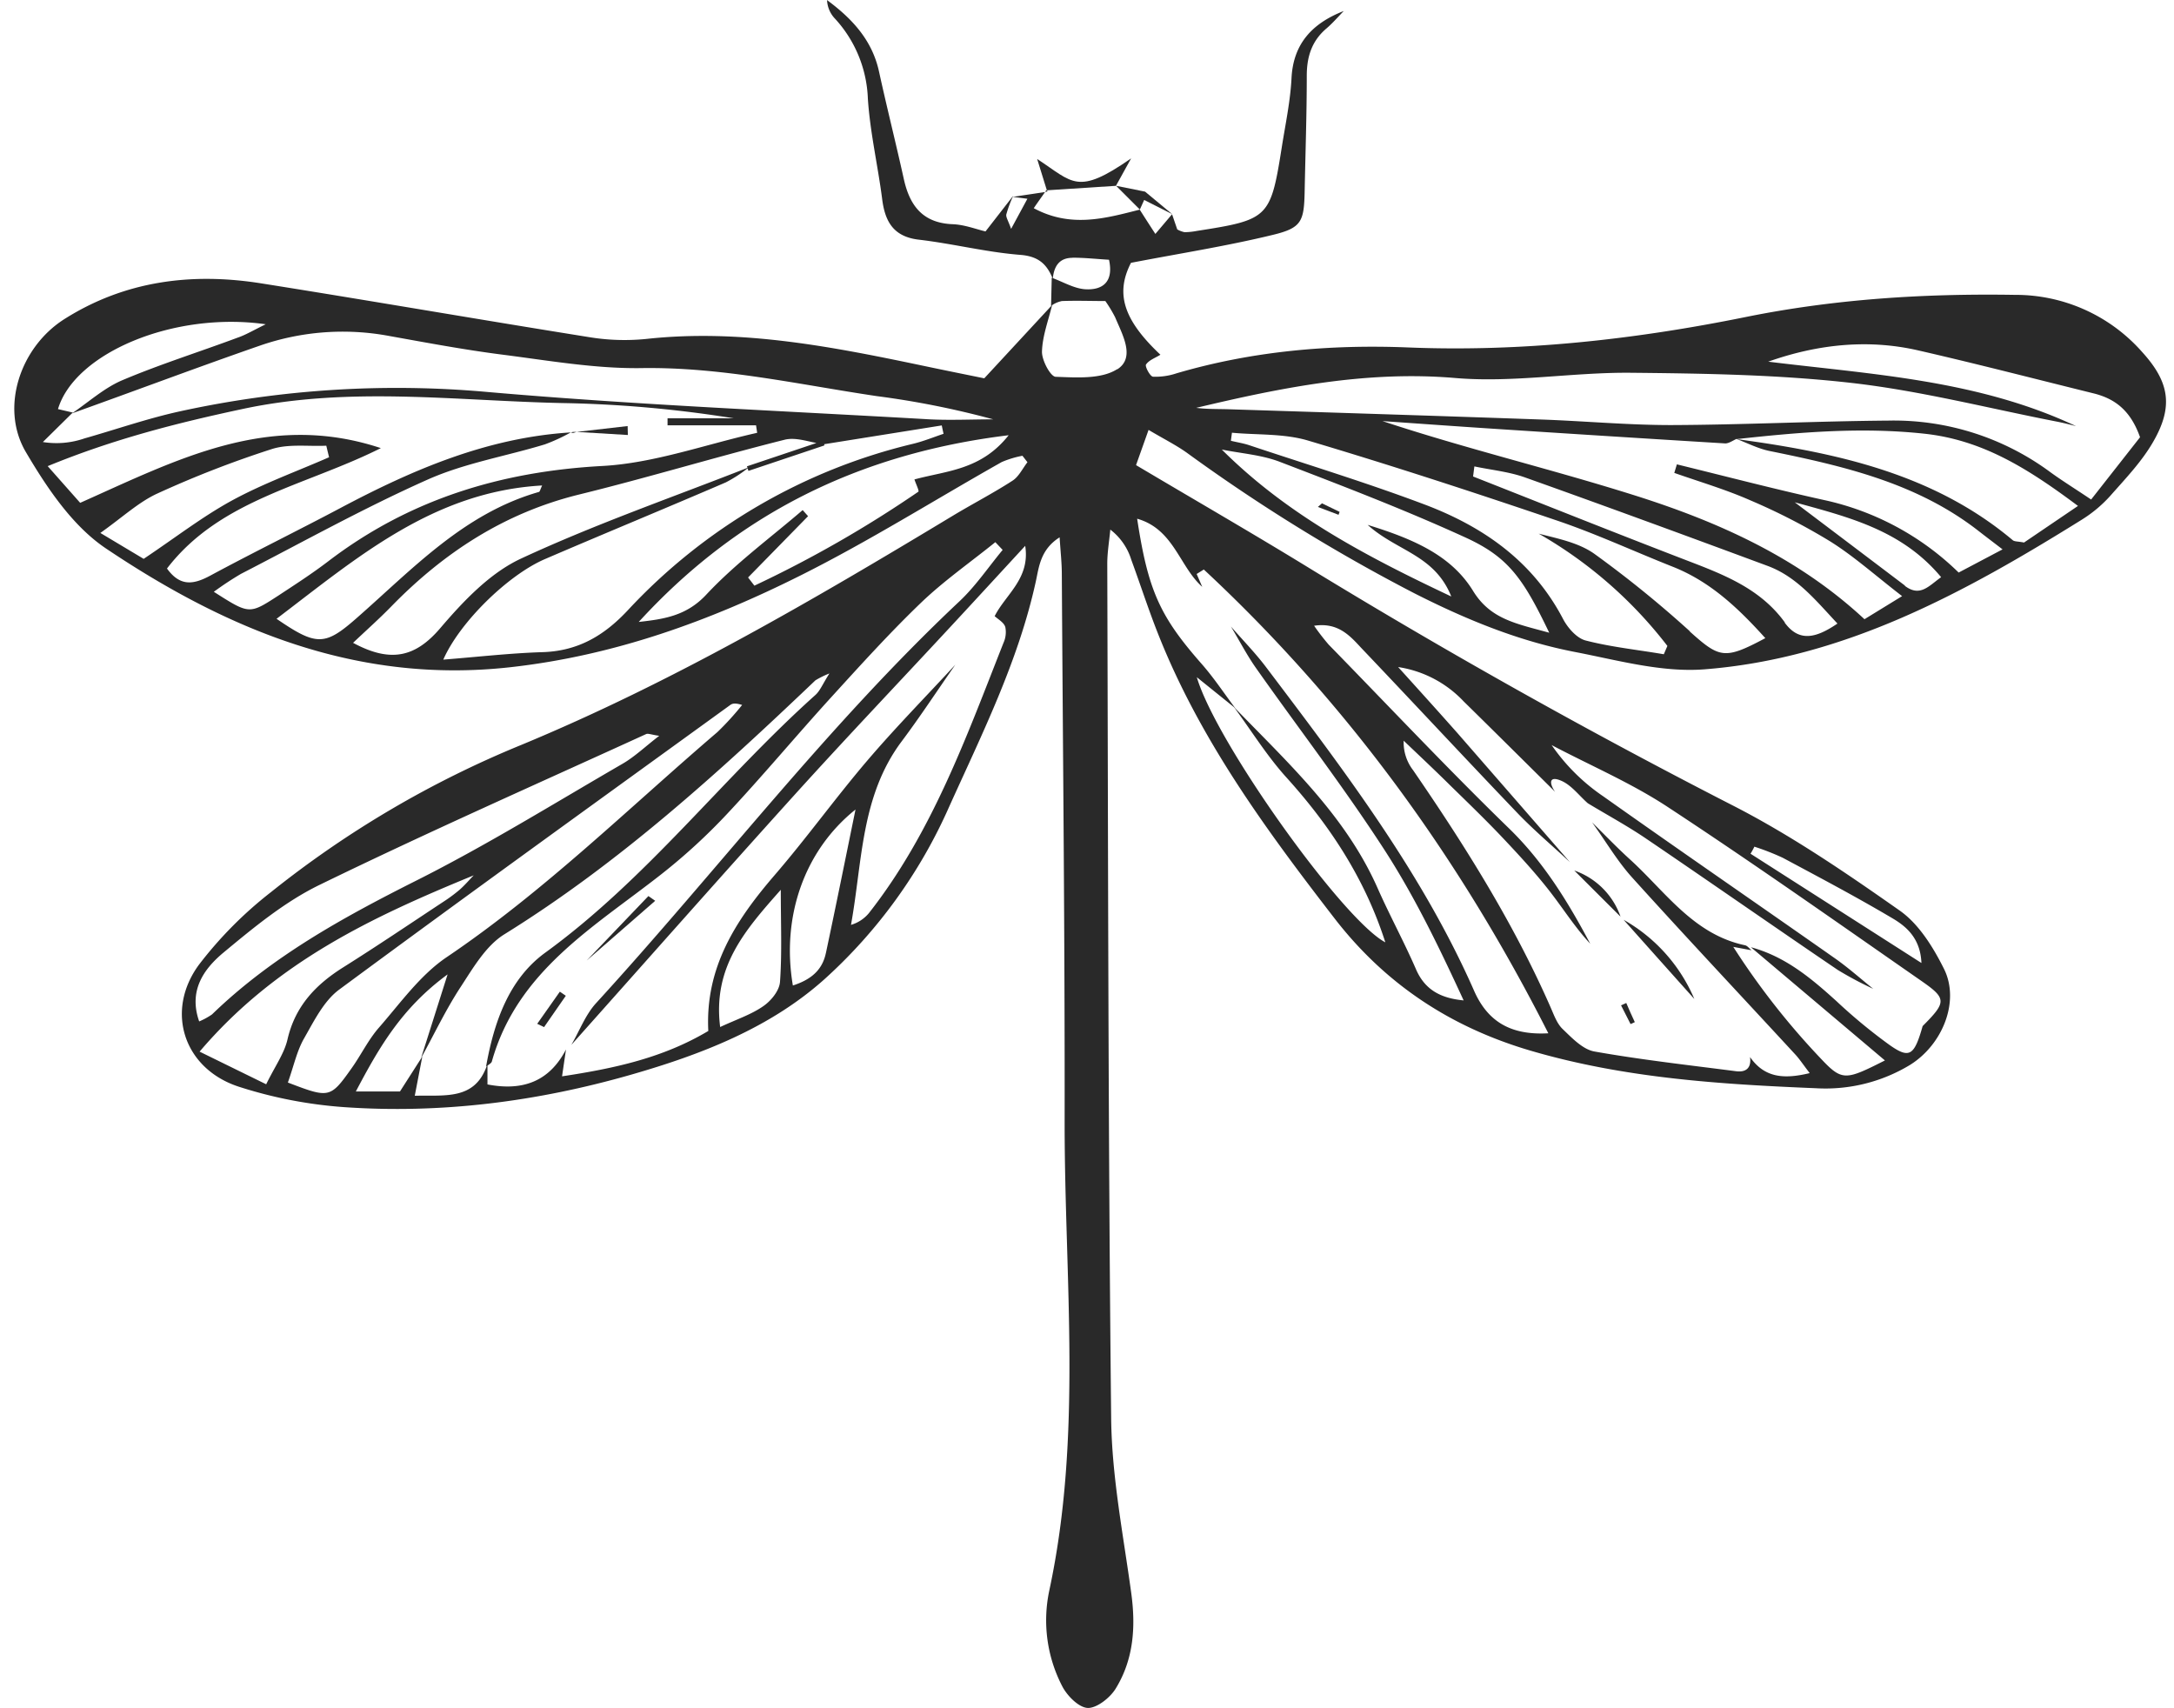 <?xml version="1.0" encoding="UTF-8" standalone="no"?><svg xmlns="http://www.w3.org/2000/svg" xmlns:xlink="http://www.w3.org/1999/xlink" data-name="Layer 1" fill="#000000" height="381.7" preserveAspectRatio="xMidYMid meet" version="1" viewBox="-3.2 0.0 485.9 381.7" width="485.9" zoomAndPan="magnify"><g id="change1_1"><path d="M475.58,78.67A37.69,37.69,0,0,0,447.16,65.9c-20.23-.33-40.33.93-60.18,4.95-24.93,5.05-50,7.83-75.51,6.8-17.45-.7-34.8.82-51.7,5.78a14.74,14.74,0,0,1-5.27.76c-.65-.06-1.84-2.3-1.56-2.72.67-1,2.07-1.47,3.22-2.19-8.34-7.85-10.08-13.73-6.58-20.54C260.39,56.65,271,55,281.33,52.48c6.43-1.56,6.94-3,7.07-9.85.17-8.56.47-17.13.47-25.7,0-4.24,1.11-7.78,4.41-10.58,1.38-1.18,2.58-2.58,3.86-3.89-7.06,2.75-11.29,7.32-11.68,15-.26,5.16-1.36,10.28-2.17,15.41-2.51,15.86-2.92,16.24-19,18.74a15,15,0,0,1-2.74.28,5.56,5.56,0,0,1-1.63-.62l-1.16-3.39-3.73,4.4c-1.31-2-2.4-3.71-3.5-5.43-7.82,2-15.44,4.11-23.68-.32,1-1.48,1.8-2.56,2.52-3.61L223.17,44l.1-.25-.2.26L223,44h.07l-6,7.72c-2.08-.48-4.68-1.51-7.33-1.61-6.68-.26-9.61-4.12-10.93-10.09-1.77-8-3.79-16-5.54-24-1.54-7.09-6.06-11.89-11.62-16a6.4,6.4,0,0,0,1.57,3.93A27.89,27.89,0,0,1,190.77,22c.49,7.56,2.24,15,3.21,22.58.66,5.1,2.64,8.38,8.31,9,7.54.89,15,2.79,22.54,3.38,4,.31,5.87,2,7.19,5.15l-.15-.06-.15,6.3.07,0-15,16.2c-4.52-.92-8.7-1.76-12.87-2.64-20.66-4.34-41.32-8.49-62.67-6.16a48.74,48.74,0,0,1-12.82-.41c-24.41-3.9-48.77-8.13-73.18-12-15.58-2.49-30.56-.59-44.1,8C1.28,77.62-3.23,91.14,2.56,101c4.71,8,10.46,16.6,18,21.63,27.09,18.17,56.18,30.28,90.28,26.49,23.27-2.59,44.59-10.33,65.1-20.62,15.29-7.67,29.83-16.82,44.74-25.23a22.11,22.11,0,0,1,4.64-1.41l1.12,1.44c-1.09,1.4-1.92,3.22-3.34,4.13-4.36,2.82-9,5.21-13.45,7.9-31.17,18.8-62.53,37.14-96.31,51.14a227.36,227.36,0,0,0-56,32.93,89.28,89.28,0,0,0-16.07,16.2c-7.65,10.41-3.38,23.29,8.94,27.28a99.32,99.32,0,0,0,23.29,4.54c21.85,1.55,43.37-1.22,64.39-7.25,15.66-4.5,31-10.41,43.22-21.36a113.76,113.76,0,0,0,27.79-38.42c7.42-16.44,15.49-32.58,19.4-50.39.71-3.2,1-7.18,5.33-9.91.21,3.3.48,5.64.49,8,.25,41,.69,82,.63,123.05,0,34.78,4,69.68-3.42,104.29a32,32,0,0,0,2.91,21.48c1.11,2.13,3.72,4.75,5.71,4.8s4.95-2.26,6.21-4.32c4-6.5,4.51-13.73,3.49-21.27-1.77-13-4.36-26.05-4.5-39.11-.68-63.66-.67-127.33-.87-191,0-2.55.44-5.1.68-7.65a13.49,13.49,0,0,1,4.69,6.75c2,5.44,3.79,11,5.91,16.36,9.3,23.64,24.14,43.89,39.5,63.76,11.35,14.7,26,24.4,44.12,29.67,20.84,6.07,42.09,7.43,63.48,8.31A36.47,36.47,0,0,0,423.7,238c7.32-4.56,11.18-14.26,7.59-21.47-2.4-4.81-5.6-10-9.86-13-12-8.43-24.21-16.78-37.22-23.45q-47.82-24.49-93.66-52.43c-13-8-26.2-15.6-39.84-23.7l2.8-7.87c3.47,2.06,6.19,3.41,8.63,5.16a394.45,394.45,0,0,0,50.67,31.3c11.55,5.87,23.37,10.74,36,13.17,9.57,1.85,19.44,4.62,28.93,3.88,31.36-2.44,58.26-17.2,84.36-33.45a29.53,29.53,0,0,0,6.33-5.29c3.42-3.88,7.1-7.71,9.64-12.15C482.63,90.79,481.64,85.33,475.58,78.67ZM222.79,51.15c-.64-1.84-1.21-2.63-1.07-3.25A27.19,27.19,0,0,1,223.15,44l3.28.42ZM56.19,72.47c-2.81,1.37-4.49,2.39-6.3,3C41.28,78.68,32.51,81.43,24.08,85c-4,1.71-7.49,4.87-11.2,7.39l.19-.19-3.31-.77C13.48,78.94,35.57,69.54,56.19,72.47ZM12.87,92.39c14-5,28-10.28,42.06-15.16A56.49,56.49,0,0,1,83.86,75.1c8.41,1.51,16.82,3.09,25.3,4.17,10.25,1.31,20.59,3.13,30.86,3,17.93-.3,35.19,3.65,52.68,6.25a195.16,195.16,0,0,1,26.09,5.2c-4.74,0-9.49.23-14.21,0-32.89-1.9-65.84-3.24-98.65-6.1a226.83,226.83,0,0,0-69.14,4.36c-7.13,1.58-14.07,4-21.11,6a19.16,19.16,0,0,1-9.3.81Zm6.36,26.72c5-3.54,8.57-6.91,12.78-8.83a231.72,231.72,0,0,1,25.52-9.91c3.76-1.21,8.11-.57,12.2-.76.2.86.41,1.72.62,2.58-7.21,3.16-14.67,5.85-21.56,9.59-6.63,3.6-12.66,8.29-19.88,13.12Zm25.36,13.15a71.87,71.87,0,0,1,6.06-4c13.86-7.14,27.52-14.75,41.74-21.08,8.26-3.68,17.47-5.21,26.2-7.87a39.63,39.63,0,0,0,5.78-2.67c-18.55,1.15-35.15,8.24-51.3,16.8-9.72,5.16-19.62,10-29.3,15.22-3.72,2-6.71,2.47-9.65-1.6C46,111.6,65,108.64,81.92,100.15c-25.05-8.3-45.48,2.55-67.2,12.23l-7.26-8.2c14.84-6.1,29.13-9.7,43.72-12.81C75,86.31,98.73,89.58,122.5,90.08a269.52,269.52,0,0,1,38.31,3.41H146l0,1.56h19.78c.08.56.17,1.12.25,1.68-11.52,2.58-23,6.78-34.58,7.41-22.74,1.23-43.17,7.47-61.28,21.3-3.64,2.78-7.51,5.27-11.34,7.79C52.5,137.33,52.48,137.29,44.59,132.26Zm14,6.05c18-13.65,35-28.43,59.38-29.81-.43.92-.51,1.38-.7,1.44C100.47,114.73,89,127.2,76.43,138.21,69.38,144.4,67.49,144.37,58.63,138.31Zm17.11,5.37c3.05-2.89,5.9-5.42,8.55-8.14,11.76-12.06,25.31-20.9,41.91-25,15.41-3.78,30.61-8.4,46-12.26,2.18-.55,4.68.23,7.11.73l-15.52,5.21.11.34c-16.94,6.65-34.18,12.64-50.65,20.3-6.9,3.21-12.81,9.45-17.9,15.4C89.8,146.77,84.28,148.29,75.74,143.68Zm42.33,2.07c-7.23.23-14.43,1.06-22.15,1.67,3.65-8.34,14.45-18.91,22.72-22.47,13.44-5.78,27-11.36,40.42-17.14a30.56,30.56,0,0,0,4.87-3.14l.19.57,17-5.7-.09-.26,26.3-4.2c.13.63.26,1.25.4,1.87-2.24.75-4.43,1.65-6.71,2.21a127.45,127.45,0,0,0-63.9,37.27C131.75,142.12,125.94,145.5,118.07,145.75Zm83.15-38.61c.32,1,1.11,2.59.88,2.75a262.1,262.1,0,0,1-36.65,21L164,129.06l13.41-13.7L176.2,114c-7.24,6.22-15,11.91-21.51,18.86-4.43,4.78-9.49,5.51-15.13,6.14,21.9-23.94,48.91-37.61,82.68-41.73C216.08,105.06,208.44,105.18,201.22,107.14ZM46.62,213c6.77-5.62,13.76-11.42,21.59-15.23,24.09-11.74,48.62-22.57,73-33.71.44-.2,1.12.13,2.93.39-3.16,2.43-5.48,4.67-8.19,6.24-15.28,8.85-30.33,18.18-46.08,26.1-16.44,8.27-32.34,17-45.68,29.92a15.74,15.74,0,0,1-2.87,1.57C38.89,221.4,42.36,216.59,46.62,213Zm9.66,29.32-14.87-7.29c17.08-20.09,38.74-30.16,61.27-39.4-1.06,1.09-2.05,2.26-3.2,3.26a34.85,34.85,0,0,1-3.68,2.71c-7.39,4.88-14.73,9.84-22.22,14.55-6.2,3.88-10.8,8.7-12.52,16.14C60.34,235.43,58.3,238.23,56.28,242.35Zm4.87-.41c1.32-3.69,2-7.07,3.67-9.94,2.2-3.86,4.39-8.3,7.81-10.82,29-21.42,58.22-42.46,87.4-63.6.47-.34,1.1-.48,2.64,0a63.72,63.72,0,0,1-5.52,6.06c-19.94,17.06-38.66,35.56-60.56,50.34-5.9,4-10.31,10.24-15.1,15.72-2.39,2.73-4,6.13-6.13,9.11C70.62,245.46,70.38,245.48,61.15,241.94Zm28.36,2.95c.61-3.18,1.15-6,1.68-8.73l-5,7.81H76.33c5.23-9.92,10.26-18.65,20.51-26.17L90.9,236.5c2.94-5.35,5.54-10.86,8.85-15.91,2.79-4.26,5.64-9.21,9.76-11.77,25.68-15.92,47.81-36.07,69.54-56.77a19.79,19.79,0,0,1,3.13-1.54c-1.52,2.38-2.08,3.86-3.12,4.8-20.72,18.56-37.64,41.07-60.39,57.6-8.16,5.93-11.46,15.57-13.23,25.44l.16-.13C102.86,245.89,96.34,244.73,89.51,244.89Zm81.62-25.39c-.14,1.93-2,4.23-3.78,5.43-2.66,1.85-5.88,2.9-9.59,4.63-1.71-13.47,5.63-21.71,13.55-30.67C171.31,206.52,171.6,213,171.13,219.5Zm10.25-6.44c-.84,4-3.61,6-7.37,7.22-2.59-15.26,2.48-30.11,14-39.33C185.67,192.36,183.58,202.72,181.38,213.06Zm40.1-72.94a5.79,5.79,0,0,1-.39,3.57c-8.3,21-15.9,42.36-30.09,60.42a8.14,8.14,0,0,1-4,2.62c2.56-14.08,2.16-28.77,11.32-41,4.18-5.58,8-11.42,12-17.14-6.58,7.13-13.39,14.06-19.68,21.43-7.14,8.37-13.58,17.34-20.77,25.67-8.6,10-15.49,20.54-14.76,34.75-10.08,6-20.85,8.35-32.69,10.14l.88-6c-3.69,7.1-9.6,9.35-17.55,7.81v-4.2c.43-.33.94-.61,1-1,5.72-20.24,22.89-30,37.93-41.83a131.3,131.3,0,0,0,14.65-13.45c7.92-8.45,15.35-17.37,23.15-25.94,6.59-7.23,13.16-14.5,20.21-21.27,5.13-4.91,11-9,16.57-13.5l1.64,1.73c-3.21,3.87-6.06,8.12-9.7,11.53-29.49,27.73-53.95,60-81.18,89.77-2.38,2.61-3.7,6.19-5.52,9.32,16.67-18.68,33.23-37.45,50-56,11.47-12.68,23.26-25.06,34.89-37.6,5.37-5.78,10.7-11.59,16.55-17.93,1.15,7.3-4.37,10.84-6.83,15.72C220,138.48,221.19,139.15,221.48,140.12Zm15-82.5c2.69,0,5.38.29,8.19.46,1.09,5-1.48,6.79-5.21,6.6-2.48-.13-4.89-1.56-7.34-2.49C232.39,59.55,233.53,57.62,236.5,57.62Zm10,24.92c-3.55,2.27-9.09,1.86-13.71,1.7-1.16,0-3.14-3.7-3.08-5.65.1-3.47,1.42-6.91,2.25-10.35a6,6,0,0,1,2.22-.93c3.28-.12,6.57,0,9.69,0a30,30,0,0,1,2.2,3.65C247.66,74.81,250.62,79.9,246.52,82.54Zm17.77,68.8,8.37,6.74c3.9,5.3,7.42,11,11.81,15.82,9.71,10.77,17.46,22.57,22,36.73C297,205.66,268.61,166,264.29,151.34Zm124.62,37.9a55.35,55.35,0,0,1,6.39,2.5c8.28,4.43,16.6,8.82,24.68,13.62,3.13,1.87,6.08,4.52,6.31,9.89l-38.2-24.42C388.37,190.3,388.64,189.77,388.91,189.24ZM301,144.76c11.6,12.18,23.05,24.51,34.68,36.66,3.79,4,8,7.52,12,11.26q-12.53-14.38-25.07-28.77c-4-4.52-8-8.95-13.32-14.83a25.28,25.28,0,0,1,14.65,7.68c6.84,6.71,13.63,13.47,20.44,20.21-1.38-1.95-1.37-3.69,1.43-2.45,2.26,1,3.94,3.31,5.87,5,4.37,2.64,8.88,5.08,13.1,7.95,14.29,9.7,28.46,19.59,42.75,29.29a78.2,78.2,0,0,0,7.94,4.23c-2.84-2.28-5.57-4.72-8.55-6.81-17.22-12.09-34.55-24-51.73-36.17a44.08,44.08,0,0,1-11.59-11.49c8.76,4.62,18,8.56,26.2,14,19.11,12.55,37.79,25.75,56.57,38.8,5.56,3.87,5.45,4.68.15,10-1.86,6.56-2.91,7.35-7.26,4.32a121.15,121.15,0,0,1-12-9.89c-5.68-5.15-11.48-10-19.12-12.05l29.95,25.3c-8.75,4.41-9.53,4.69-14.29-.38a166.13,166.13,0,0,1-19.6-25l4.06.75c-.48-.38-.9-1-1.43-1.11-11.52-2.43-17.76-11.94-25.69-19.16-2.93-2.66-5.67-5.52-8.5-8.3,3,4.12,5.56,8.55,8.93,12.29,12,13.29,24.27,26.33,36.41,39.49,1,1.06,1.79,2.3,3.3,4.25-5.87,1.42-10.13,1-13.34-3.59.34,2.41-.87,3.46-3.12,3.17-10.57-1.37-21.18-2.55-31.66-4.41-2.59-.46-5-3-7.08-5-1.27-1.2-1.94-3.1-2.67-4.77-8.27-18.86-19.15-36.18-30.77-53.09a10.15,10.15,0,0,1-2.11-6.6c3.48,3.32,7,6.62,10.41,10,3.94,3.85,7.91,7.68,11.69,11.67,3.56,3.77,7.09,7.59,10.29,11.66s5.82,8.31,9.31,12.05c-4.94-9.29-10.32-18.12-18-25.63-13.81-13.41-27-27.44-40.48-41.24a50.43,50.43,0,0,1-3.24-4.2C295.79,139.05,298.45,142,301,144.76Zm-35.48-13.57-1.26-2.91,1.6-1c31.82,29.6,57,64.19,77,103.65-8.33.47-13.53-2.54-16.6-9.52-11.71-26.56-29.21-49.44-46.55-72.39-2.39-3.15-5.18-6-7.79-9,1.87,3.11,3.54,6.36,5.63,9.32,9.5,13.48,19.58,26.56,28.54,40.38,6.9,10.63,12.44,22.14,17.84,33.86-5.06-.48-8.63-2.31-10.64-6.94-2.67-6.15-5.9-12.06-8.61-18.2-7.17-16.18-19.94-27.87-31.89-40.23l.11.08c-2.52-3.35-4.84-6.88-7.6-10-9.21-10.5-11.9-16.25-14.34-32.36C259.18,118.26,260.41,126.67,265.55,131.19ZM326,132c-4.79-7.74-13-11.47-23.52-14.69,6.58,5.92,14.93,6.65,18.69,16-19.43-9.17-36.75-18.34-51.29-32.84,4.36.88,8.93,1.19,13,2.76,13.93,5.34,27.89,10.69,41.45,16.89,9.51,4.35,12.85,9,18.73,21.29C335.67,139.36,329.91,138.42,326,132Zm48.5,9.09a246.87,246.87,0,0,0-21.32-17.29c-3.51-2.51-8.16-3.42-12.47-4.53a97.12,97.12,0,0,1,28.76,25.09l-.8,1.86c-5.84-1-11.75-1.6-17.45-3.07-2-.51-4-2.8-5.05-4.78-6.78-13-17.95-20.73-31.13-25.68-12.83-4.83-26-8.84-39-13.18-1.34-.45-2.75-.66-4.13-1l.24-1.8c5.68.53,11.62.15,17,1.75,18.45,5.49,36.76,11.47,55,17.66,9,3,17.59,7,26.42,10.5,8.49,3.33,14.78,9.33,20.79,16C382.25,147.49,381.13,147.1,374.47,141.13Zm21.21-2c-5.54-7.62-13.75-10.71-22.06-13.9-15.92-6.12-31.75-12.45-47.61-18.7.1-.75.19-1.5.29-2.25,3.79.8,7.73,1.18,11.34,2.47,18.11,6.45,36.16,13.08,54.19,19.76,6.51,2.41,10.68,7.61,15.62,12.89C402.71,142.61,398.91,143.57,395.68,139.14Zm26.86-8.21c-7.92-6-15.86-12-24.63-18.62,12.4,3.4,24,6.3,32.71,16.73C427.85,131,425.93,133.49,422.54,130.93Zm12-2.92a61.71,61.71,0,0,0-30.23-16.24c-11-2.43-21.84-5.27-32.75-7.94-.19.64-.38,1.27-.58,1.91,5.69,2,11.52,3.71,17,6.13A137.69,137.69,0,0,1,405.86,121c5.32,3.33,10.06,7.6,16.07,12.23l-8.41,5.16c-14.92-13.87-32.79-21.82-51.47-27.71s-37.52-10.37-56.26-16.57c8.46.59,16.93,1.2,25.39,1.75q25.62,1.68,51.23,3.24c.8,0,1.66-.62,2.49-1h0c2.46.92,4.87,2.18,7.44,2.7,16.54,3.36,32.9,7.14,46.63,17.83,1.42,1.11,2.85,2.19,5.41,4.15Zm14.61-6.71c-1.39-.27-2.13-.19-2.53-.53-16-13.45-35.29-18.57-55.36-21.67-2.09-.32-4.2-.61-6.3-.92,13.91-1.53,27.76-2.72,41.84-1.21,13.13,1.4,23.31,7.86,34.41,16.15Zm15-9.61c-3.85-2.58-6.67-4.32-9.33-6.27a58.81,58.81,0,0,0-36-11.37c-16.18.13-32.35.94-48.53,1-9.75,0-19.51-.91-29.27-1.25-23.18-.82-46.37-1.54-69.56-2.28-2.44-.08-4.88,0-7.33-.32,19-4.52,38-8.36,57.88-6.67,13,1.11,26.21-1.3,39.32-1.17,16.47.16,33,.42,49.36,2.28,15.4,1.76,30.56,5.67,45.82,8.64,1.43.28,2.84.64,4.26,1C438.81,84.9,415.25,83.69,392,80.83c11.53-4.08,22.78-5,33.57-2.51,13.1,3,26.09,6.37,39.13,9.59,4.74,1.17,8.28,3.76,10.41,9.81Z" fill="#292929"/></g><g id="change1_2"><path d="M249.61,35.4c-12.08,8.39-12.93,5.4-21,.13q1.09,3.49,2.17,7c5-.34,10.09-.65,15.44-1Z" fill="#292929"/></g><g id="change1_3"><path d="M230.82,42.52h-.18v0l-.25.35.52-.07C230.88,42.73,230.85,42.62,230.82,42.52Z" fill="#292929"/></g><g id="change1_4"><path d="M125.69,96.53l-.88,0,0,0-.41.21.58,0Z" fill="#292929"/></g><g id="change1_5"><path d="M137.08,95.22l-11.39,1.31,11.44.69C137.11,96.55,137.1,95.88,137.08,95.22Z" fill="#292929"/></g><g id="change1_6"><path d="M359.69,205.57q7.89,8.85,15.8,17.69A36.86,36.86,0,0,0,359.69,205.57Z" fill="#292929"/></g><g id="change1_7"><path d="M348.66,194.55,359,204.87A16.77,16.77,0,0,0,348.66,194.55Z" fill="#292929"/></g><g id="change1_8"><path d="M362.19,228.44q-1-2.13-1.91-4.28l-1.17.52,2.13,4.19Z" fill="#292929"/></g><g id="change1_9"><path d="M141.72,200.26l-13.79,14.41,15.31-13.35Z" fill="#292929"/></g><g id="change1_10"><path d="M116.87,228.81l1.53.74,4.86-7-1.33-.92Z" fill="#292929"/></g><g id="change1_11"><path d="M291.35,113.3l4.62,1.75.24-.65-3.94-1.91Z" fill="#292929"/></g><g id="change1_12"><path d="M252.53 44.69L258.79 47.86 252.73 42.83 246.26 41.53 251.56 46.83 252.53 44.69z" fill="#292929"/></g></svg>